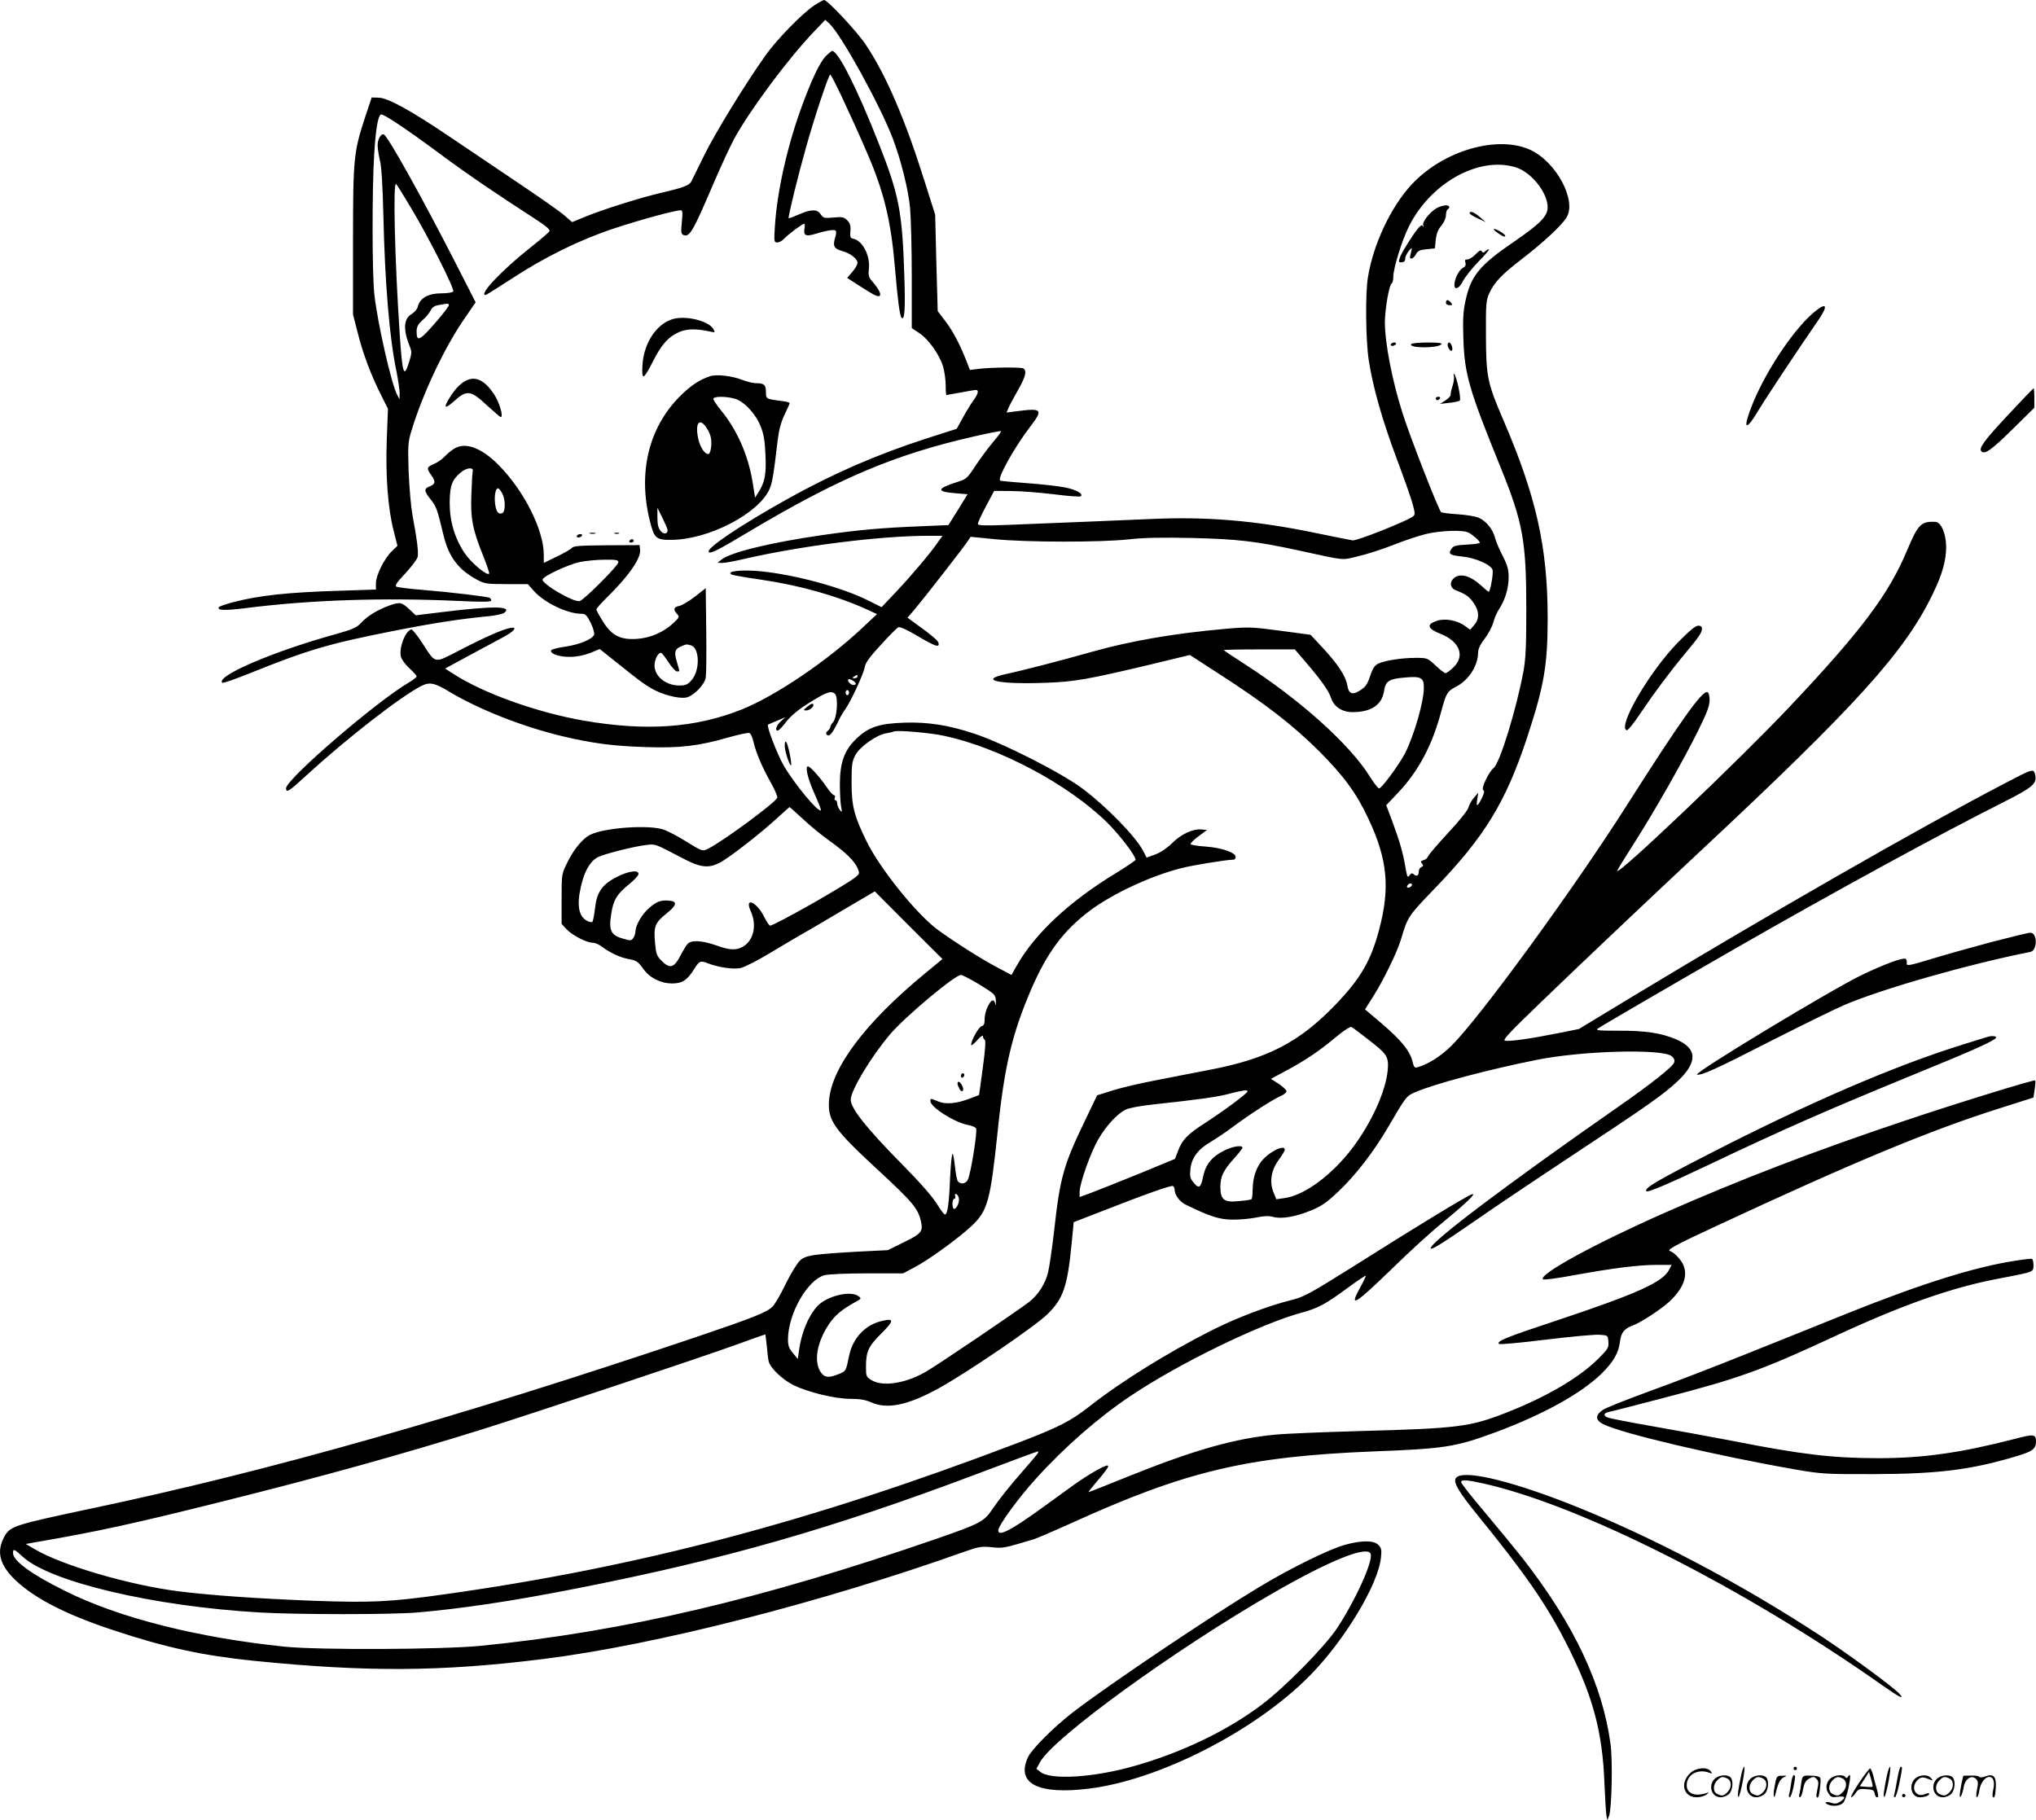 <?xml version="1.0" encoding="UTF-8"?>
<svg xmlns="http://www.w3.org/2000/svg" version="1.0" viewBox="0 0 1200.67 1073.5" preserveAspectRatio="xMidYMid meet">
  <g transform="translate(-0.315,1073) scale(0.1,-0.1)" fill="#000000" stroke="none">
    <path d="M4805 10698 c-71 -47 -221 -201 -287 -294 -120 -169 -301 -464 -364 -594 -37 -74 -69 -142 -74 -150 -11 -23 -45 -36 -169 -65 -130 -30 -352 -100 -461 -145 l-73 -30 -46 40 c-25 22 -149 109 -276 194 -126 85 -309 208 -405 273 -227 153 -360 226 -414 227 l-41 1 -38 -114 c-68 -207 -72 -243 -72 -731 l0 -435 28 -109 c30 -120 78 -249 139 -369 l39 -78 -7 -182 c-8 -213 7 -408 41 -539 l22 -87 -34 -33 c-44 -43 -93 -141 -93 -188 l0 -37 -211 -7 c-307 -9 -481 -28 -632 -68 -42 -11 -80 -24 -83 -29 -12 -19 32 -21 154 -6 385 49 811 63 1255 43 141 -7 197 -6 197 2 0 6 -4 13 -9 16 -11 7 -226 33 -396 47 -77 6 -146 15 -154 19 -11 6 2 25 52 78 36 39 69 82 73 97 6 26 -3 101 -31 250 -8 44 -18 157 -22 251 -5 159 -4 176 17 245 64 212 190 480 304 648 l74 108 -122 239 c-196 383 -392 734 -418 750 -16 10 -38 -25 -38 -62 0 -18 6 -59 14 -91 9 -38 16 -149 20 -324 9 -398 36 -725 77 -918 10 -52 19 -110 19 -130 l-1 -36 -13 25 c-34 61 -117 428 -135 592 -14 120 -14 631 -1 831 9 146 22 221 39 232 12 7 150 -85 351 -234 156 -116 312 -222 548 -375 76 -49 101 -70 95 -80 -4 -8 -55 -51 -113 -97 -169 -134 -306 -279 -263 -279 3 0 70 42 147 92 201 132 406 233 611 301 154 51 360 107 393 107 10 0 12 -15 6 -70 -6 -59 -4 -71 10 -76 36 -14 55 19 177 304 44 103 99 221 121 262 92 169 321 477 472 634 l66 69 25 -23 c70 -66 299 -482 374 -679 48 -128 90 -296 101 -407 5 -54 10 -236 10 -404 l0 -305 45 -30 c54 -36 119 -127 140 -198 8 -28 15 -77 15 -109 0 -32 2 -58 4 -58 2 0 40 7 83 15 43 8 84 15 91 15 19 0 14 -23 -14 -61 -14 -19 -42 -64 -62 -101 l-37 -67 -175 -56 c-300 -97 -554 -208 -825 -359 -284 -159 -481 -292 -462 -312 10 -11 56 12 236 120 529 315 860 455 1324 561 87 20 161 35 163 32 3 -2 -19 -32 -48 -66 -29 -34 -75 -97 -103 -139 -47 -72 -53 -78 -105 -94 -125 -40 -128 -58 -11 -67 l70 -6 -56 -91 -57 -91 -170 -7 c-221 -9 -361 -21 -575 -52 -300 -43 -543 -102 -594 -145 l-22 -18 28 -1 c16 0 76 11 135 25 337 77 797 135 1080 135 l83 0 -30 -42 c-42 -61 -142 -180 -242 -287 l-87 -92 -78 39 c-151 76 -425 151 -628 172 -94 10 -186 5 -186 -11 0 -9 21 -14 195 -40 217 -32 438 -95 605 -171 l65 -30 -78 -73 c-208 -198 -516 -407 -719 -489 -273 -109 -563 -130 -933 -66 -274 48 -586 159 -764 273 l-53 34 138 75 c77 41 167 90 201 108 70 37 93 66 43 56 -44 -8 -154 -57 -302 -134 -148 -76 -134 -79 -215 46 -30 46 -59 82 -65 80 -36 -12 -72 -106 -61 -160 3 -15 25 -46 49 -68 24 -22 44 -44 44 -49 0 -5 -20 -21 -44 -35 -192 -112 -726 -572 -726 -625 0 -30 16 -20 130 85 233 213 546 456 667 518 50 25 78 20 170 -36 171 -102 423 -202 658 -259 181 -43 302 -59 495 -65 202 -7 313 6 489 57 60 17 116 29 123 26 8 -2 20 -29 26 -58 15 -62 51 -147 105 -242 21 -38 36 -75 34 -82 -12 -29 -314 -252 -405 -299 -37 -19 -35 -19 -147 50 -39 24 -91 51 -115 60 -85 32 -354 13 -438 -30 -44 -23 -96 -86 -133 -162 -34 -69 -34 -69 -34 -216 l0 -147 30 -32 c34 -36 118 -79 154 -79 13 0 38 -11 55 -24 46 -35 107 -63 151 -71 53 -10 59 -14 93 -61 38 -52 102 -84 169 -84 59 0 88 18 130 85 30 48 36 51 80 34 64 -25 152 -37 195 -28 23 6 96 43 163 83 66 40 143 85 170 101 28 15 142 82 253 148 l204 120 199 -200 200 -199 -103 -85 c-352 -290 -551 -555 -566 -750 -8 -116 28 -168 281 -402 216 -200 244 -233 262 -314 12 -56 0 -70 -101 -119 l-95 -47 -162 -8 c-284 -16 -324 -22 -358 -55 -16 -16 -54 -78 -84 -139 -29 -61 -64 -120 -77 -132 -36 -34 -114 -65 -451 -179 -1405 -474 -2512 -788 -3552 -1008 -481 -102 -494 -106 -530 -176 -40 -79 -25 -149 48 -228 109 -116 305 -220 600 -317 308 -102 524 -149 827 -180 665 -67 1106 -65 1710 11 656 82 1634 331 2485 634 80 28 97 31 156 25 67 -7 69 -7 249 47 19 6 114 47 210 90 684 312 1045 398 1795 428 418 16 482 26 715 112 283 105 509 230 629 348 70 69 100 122 108 191 6 50 26 74 76 92 46 17 161 92 212 138 88 81 116 159 81 227 -16 30 -53 67 -75 74 -21 6 33 36 277 149 812 378 1257 563 1672 694 l195 62 7 48 c4 27 5 51 3 53 -6 6 -461 -134 -767 -237 -538 -180 -977 -349 -1423 -546 -409 -181 -740 -362 -713 -390 4 -5 86 6 182 24 237 43 383 61 488 61 l89 0 -15 -29 c-38 -73 -187 -140 -654 -296 -311 -103 -365 -125 -349 -141 4 -5 128 7 275 25 147 18 290 31 317 29 50 -3 50 -3 53 -41 3 -35 -2 -43 -60 -101 -112 -111 -300 -222 -538 -316 -220 -86 -284 -94 -865 -110 -214 -6 -439 -15 -499 -21 -238 -22 -477 -89 -865 -245 -128 -52 -235 -94 -238 -94 -3 0 15 23 39 51 64 75 81 99 75 105 -9 9 -114 -51 -202 -114 -44 -32 -132 -96 -195 -141 -177 -128 -250 -165 -250 -127 0 28 119 192 223 306 167 185 370 362 557 487 291 195 771 428 1015 493 94 26 136 49 269 147 55 40 101 71 103 69 2 -2 -13 -34 -33 -70 -68 -124 -34 -104 198 121 95 93 222 209 283 258 143 118 206 178 180 172 -24 -5 -323 -187 -712 -433 -238 -149 -283 -174 -346 -189 -142 -35 -333 -107 -486 -185 -258 -131 -534 -303 -711 -443 -115 -90 -180 -123 -425 -217 -1223 -466 -2235 -733 -3395 -895 -308 -43 -419 -48 -759 -36 -330 13 -605 32 -796 56 -290 37 -682 152 -845 247 l-55 32 50 9 c368 63 584 110 1115 243 585 146 1059 278 1530 425 314 99 1264 415 1494 498 93 34 170 61 172 61 1 0 5 -30 9 -67 3 -38 8 -78 11 -91 8 -39 83 -110 148 -142 91 -43 244 -80 335 -80 54 0 89 -6 120 -20 96 -44 219 -18 405 85 174 97 565 364 637 435 93 92 117 161 142 418 l12 124 165 64 c263 103 410 155 421 149 5 -4 9 -13 9 -21 0 -30 29 -70 62 -87 140 -69 202 -90 277 -90 42 -1 105 5 141 12 47 10 75 11 101 4 49 -14 135 1 226 39 59 24 92 47 159 111 99 93 208 234 290 374 109 187 111 189 162 211 112 49 431 134 717 191 265 54 741 67 796 22 15 -12 19 -24 15 -37 -8 -25 -132 -124 -326 -259 -668 -466 -1110 -800 -1110 -837 0 -14 64 25 256 158 93 65 342 233 554 373 468 309 562 375 644 452 122 114 120 195 -6 249 -86 37 -182 52 -337 51 -122 0 -141 2 -125 13 31 21 478 281 804 468 578 332 1208 676 1588 867 174 88 198 109 187 161 -9 39 -11 38 -185 -53 -498 -260 -1379 -765 -2171 -1243 l-335 -203 -125 -25 c-155 -31 -279 -49 -309 -44 -19 2 14 38 211 228 226 218 625 596 934 885 925 864 1211 1180 1375 1520 57 116 80 199 80 281 -1 76 -29 143 -62 146 -85 5 -104 -14 -168 -167 -108 -259 -271 -476 -691 -921 -302 -320 -1019 -1002 -1019 -970 0 4 43 74 96 157 123 192 296 497 381 669 51 103 67 145 68 179 0 28 -5 46 -13 49 -31 10 -157 -167 -480 -675 -309 -486 -861 -1243 -1027 -1408 -63 -63 -138 -111 -201 -129 -19 -6 -23 -1 -32 37 -16 61 -66 122 -180 220 l-99 84 50 79 c61 97 140 260 162 334 40 134 42 137 200 301 293 304 418 508 544 890 100 304 121 425 121 704 0 417 -67 716 -261 1167 -95 221 -102 256 -103 498 -1 189 1 209 20 251 30 65 74 111 194 203 127 98 232 196 261 243 62 100 -60 328 -213 399 -194 89 -514 -4 -700 -204 -122 -131 -227 -353 -258 -548 -16 -98 -13 -372 5 -489 24 -157 79 -351 165 -581 44 -117 87 -238 95 -271 14 -53 14 -59 -1 -70 -40 -29 -330 -144 -354 -140 -14 2 -115 22 -225 45 -349 72 -637 96 -965 81 -174 -8 -530 -22 -852 -35 -138 -5 -168 -4 -168 7 0 8 22 55 48 104 l48 90 100 -1 c54 0 167 -9 251 -19 84 -11 156 -16 160 -12 15 15 -25 38 -92 52 -39 8 -137 19 -220 25 -82 6 -156 13 -163 15 -22 8 82 196 179 322 75 98 66 107 -79 88 l-63 -8 10 24 c5 13 30 60 55 104 47 81 56 118 34 132 -14 8 -173 7 -259 -2 l-56 -7 -23 59 c-40 101 -81 176 -125 233 l-42 55 -8 284 -7 285 -65 205 c-115 364 -226 621 -344 797 -50 76 -226 264 -246 264 -5 0 -32 -15 -58 -32z m4134 -954 c93 -27 191 -149 191 -237 0 -51 -43 -95 -189 -196 -215 -146 -264 -206 -297 -361 -12 -57 -15 -110 -11 -220 7 -209 34 -300 221 -760 130 -321 150 -431 150 -830 0 -218 -3 -295 -17 -370 -41 -221 -139 -541 -176 -570 -29 -23 -75 -121 -61 -130 9 -5 6 -18 -9 -49 -26 -51 -34 -52 -26 -3 l6 37 -26 -30 c-14 -16 -28 -42 -32 -57 -3 -16 -53 -78 -119 -149 -62 -67 -116 -130 -119 -139 -3 -10 -15 -20 -27 -23 -17 -5 -19 -9 -9 -20 9 -12 8 -16 -4 -21 -8 -3 -15 -14 -15 -24 0 -26 -11 -34 -28 -20 -11 10 -17 9 -27 -5 -11 -16 -14 -9 -24 50 -15 87 -35 155 -78 271 l-35 93 74 78 c118 126 199 279 252 481 28 103 35 114 86 140 75 39 130 124 130 204 0 18 14 48 39 80 22 28 44 71 51 96 6 25 22 61 35 80 34 51 55 123 55 186 0 44 -7 70 -34 123 -19 36 -40 85 -46 108 -13 52 -53 101 -98 120 -19 8 -74 17 -123 20 -48 3 -92 9 -97 12 -13 8 -183 443 -226 579 -63 195 -106 420 -106 543 1 79 26 223 40 227 5 2 10 21 10 43 0 47 51 212 91 292 127 257 411 416 628 351z m-6512 -240 c102 -170 258 -478 249 -493 -4 -6 -34 -11 -70 -11 -75 0 -125 -27 -138 -75 -4 -18 -20 -37 -37 -47 -48 -27 -52 -92 -10 -195 11 -27 10 -40 -5 -87 -31 -101 -40 -75 -56 169 -29 435 -40 899 -21 880 6 -6 45 -69 88 -141z m223 -574 c0 -6 -30 -46 -66 -88 -106 -123 -124 -133 -124 -67 0 27 8 42 35 67 20 17 41 43 48 57 8 18 23 28 47 32 55 10 60 10 60 -1z m6013 -1341 c27 -14 67 -50 67 -60 0 -4 -34 -9 -76 -11 -61 -3 -79 -7 -90 -23 -23 -31 -12 -40 60 -47 77 -7 172 -48 181 -79 6 -19 -13 -129 -23 -129 -3 0 -24 18 -47 39 -57 52 -114 70 -150 47 -35 -23 -34 -63 3 -77 62 -25 77 -36 104 -73 35 -49 37 -95 5 -132 l-24 -28 -30 22 c-47 34 -119 47 -168 30 -62 -21 -54 -46 25 -77 112 -45 144 -131 74 -197 -19 -19 -40 -34 -46 -34 -6 0 -33 20 -59 45 -47 44 -49 45 -116 45 -85 0 -187 -16 -224 -35 -20 -11 -32 -29 -46 -72 -14 -44 -26 -63 -53 -81 -51 -34 -73 -27 -82 28 -9 53 -57 126 -149 224 l-67 72 -178 24 c-165 22 -188 23 -316 12 -305 -27 -561 -70 -798 -137 -180 -51 -413 -111 -502 -130 -168 -36 -50 -62 232 -52 170 6 249 20 627 110 l223 54 176 -114 c264 -170 430 -298 585 -452 148 -149 221 -248 293 -402 112 -238 128 -408 61 -656 -48 -181 -110 -286 -255 -437 -214 -223 -401 -320 -745 -386 -82 -16 -224 -43 -314 -61 -90 -17 -205 -44 -256 -60 l-92 -29 -71 -148 c-127 -263 -148 -338 -182 -647 -12 -104 -28 -216 -36 -248 -16 -68 -58 -133 -111 -175 -70 -54 -557 -384 -618 -417 -119 -66 -248 -84 -312 -45 -31 19 -33 23 -33 77 0 92 13 121 91 199 75 75 76 90 6 74 -101 -22 -176 -102 -197 -208 -18 -88 -18 -89 -61 -106 -61 -25 -86 -21 -109 16 -38 63 -18 173 50 276 38 56 76 88 161 135 32 18 33 19 14 33 -48 35 -191 -1 -244 -62 -53 -59 -92 -156 -106 -259 l-7 -50 -29 35 c-23 27 -29 44 -29 80 0 150 114 351 215 379 23 6 129 11 252 11 l212 0 66 35 c81 42 255 168 334 241 98 90 114 148 156 547 40 395 86 589 200 854 94 216 189 344 344 461 133 100 359 206 541 252 71 18 262 49 308 50 6 0 12 7 12 16 0 26 -82 54 -175 61 -47 3 -88 10 -91 14 -2 5 18 25 46 46 l51 38 -32 3 c-50 5 -119 -27 -172 -79 -29 -29 -68 -56 -100 -68 l-52 -19 -20 39 c-44 85 -217 262 -358 368 -126 94 -468 268 -641 325 -149 49 -268 68 -406 64 -154 -5 -216 -26 -289 -97 -68 -66 -94 -137 -95 -261 0 -52 3 -113 7 -135 7 -37 6 -39 -8 -21 -8 11 -15 28 -15 38 0 10 -4 18 -10 18 -5 0 -7 7 -4 15 4 8 1 15 -4 15 -6 0 -26 21 -43 47 -42 61 -98 123 -111 123 -19 0 -1 -74 40 -165 22 -49 39 -92 36 -94 -15 -15 -158 158 -221 267 -37 66 -100 229 -91 238 2 1 26 12 53 23 l50 21 -27 -24 c-28 -25 -38 -61 -15 -54 6 3 29 27 49 54 25 32 68 68 130 107 104 65 131 75 154 56 22 -18 14 -141 -10 -168 -9 -9 -16 -22 -16 -28 0 -6 -7 -16 -15 -23 -12 -10 -13 -16 -5 -24 14 -13 32 9 64 74 11 25 31 60 44 77 33 47 110 212 115 250 4 24 30 60 94 129 48 53 95 100 103 104 10 5 47 -11 114 -51 105 -62 130 -70 124 -42 -3 16 -38 45 -154 129 l-29 21 42 49 c46 54 289 365 314 404 l16 24 144 -14 c188 -19 625 -19 789 -1 90 10 195 12 375 8 262 -6 375 -19 620 -72 290 -63 257 -60 356 -36 49 11 142 41 206 66 65 26 152 55 193 65 85 21 220 26 253 9z m-965 -758 c94 -109 140 -173 154 -216 17 -53 66 -85 127 -85 110 0 174 43 186 124 9 59 28 72 122 80 95 9 113 0 113 -59 0 -82 -56 -277 -110 -386 -34 -66 -139 -209 -154 -209 -6 0 -30 31 -54 69 -117 189 -412 455 -743 667 -66 42 -119 78 -119 80 0 2 94 4 210 4 l209 0 59 -69z m-2638 -91 c0 -5 -8 -10 -17 -10 -15 0 -16 2 -3 10 19 12 20 12 20 0z m-10 -42 c0 -5 -6 -8 -14 -8 -16 0 -38 24 -30 33 7 7 44 -14 44 -25z m-40 -53 c0 -8 -4 -15 -10 -15 -5 0 -10 7 -10 15 0 8 5 15 10 15 6 0 10 -7 10 -15z m563 -255 c327 -71 730 -286 958 -510 75 -74 169 -197 169 -221 0 -4 -51 -38 -112 -76 -279 -169 -482 -359 -590 -550 l-30 -53 -83 44 c-97 51 -249 148 -350 221 -125 92 -340 358 -420 520 -75 152 -90 212 -90 350 0 105 3 125 22 161 26 50 126 120 181 129 20 4 42 8 47 11 22 9 215 -8 298 -26z m-834 -491 c42 -40 112 -97 156 -128 93 -66 147 -118 166 -162 12 -30 11 -33 -12 -52 -59 -48 -482 -288 -505 -286 -5 0 -20 23 -34 51 -44 89 -119 122 -80 35 39 -84 17 -177 -49 -212 -41 -21 -75 -19 -156 10 -84 29 -145 32 -167 8 -9 -10 -25 -37 -37 -59 -41 -83 -66 -91 -116 -41 -29 29 -33 40 -39 107 -9 95 0 118 66 171 62 49 68 73 19 77 -51 5 -77 -5 -123 -46 -42 -38 -77 -100 -78 -138 0 -11 -6 -28 -13 -37 -11 -16 -16 -16 -63 -2 -69 20 -82 49 -66 147 12 80 34 116 106 174 28 22 52 48 54 57 6 29 -59 21 -129 -16 -86 -44 -117 -90 -127 -185 -5 -39 -11 -75 -16 -79 -4 -4 -19 -1 -34 8 -40 22 -54 76 -42 154 19 117 56 192 109 220 36 18 212 63 282 71 60 7 50 10 222 -80 100 -52 146 -58 211 -26 51 24 247 177 341 264 39 36 72 65 74 66 2 0 38 -32 80 -71z m3591 -388 c0 -5 -7 -11 -15 -15 -15 -5 -20 5 -8 17 9 10 23 9 23 -2z m-2550 -588 c92 -57 94 -59 96 -98 1 -22 0 -30 -3 -17 -2 12 -9 22 -14 22 -19 0 -49 -66 -49 -106 0 -32 -4 -43 -18 -46 -18 -5 -62 -85 -62 -110 1 -7 16 5 35 26 22 25 35 33 35 23 0 -8 5 -17 10 -19 7 -2 4 -57 -11 -165 l-22 -161 -54 -21 c-79 -30 -142 -36 -187 -17 -47 19 -46 19 -46 2 0 -36 142 -126 222 -141 21 -4 41 -12 47 -19 10 -13 -31 -272 -49 -305 -12 -23 -42 -28 -58 -8 -5 6 -13 45 -17 85 -4 39 -10 74 -14 77 -5 2 -11 -62 -15 -143 -6 -153 -15 -212 -30 -215 -5 -1 -26 27 -48 63 -25 41 -99 126 -202 230 -213 216 -306 333 -306 384 0 55 122 257 234 388 90 105 381 348 416 348 9 0 58 -26 110 -57z m2287 -320 c118 -91 126 -104 120 -183 -11 -126 -97 -315 -213 -467 -121 -157 -281 -274 -396 -289 l-48 -7 -16 39 c-26 62 -15 131 29 192 20 27 37 55 37 61 0 36 -102 -17 -143 -75 -32 -46 -46 -97 -47 -166 0 -26 -3 -49 -7 -51 -5 -3 -38 -8 -75 -11 -86 -9 -108 8 -108 84 0 62 18 98 81 168 27 30 49 58 49 63 0 17 -56 9 -108 -17 -72 -36 -109 -81 -124 -154 -13 -67 -26 -74 -58 -32 -18 21 -21 36 -17 74 6 68 44 119 119 163 35 21 95 61 133 90 95 71 236 162 279 180 20 9 36 21 36 29 0 7 -21 27 -46 44 l-46 29 87 47 c113 60 201 119 298 201 45 37 83 62 90 58 7 -3 49 -35 94 -70z m-707 -310 c0 -11 -146 -119 -250 -186 -103 -66 -135 -99 -159 -163 l-19 -49 -208 -86 c-115 -47 -242 -97 -281 -112 l-73 -27 0 31 c0 50 67 238 112 313 45 77 109 146 158 171 18 10 87 23 163 31 276 30 384 45 452 64 78 20 105 24 105 13z m-1702 -631 c4 -24 -14 -62 -28 -62 -6 0 -10 14 -10 30 0 17 5 30 11 30 6 0 8 7 5 16 -4 10 -1 14 6 12 7 -3 14 -14 16 -26z m461 -1509 c-7 -10 -43 -52 -79 -93 -90 -103 -139 -165 -186 -233 -48 -71 -73 -84 -327 -172 -1034 -358 -1845 -548 -2692 -632 -230 -22 -948 -25 -1150 -5 -518 53 -983 171 -1300 330 -200 99 -305 177 -305 223 0 27 7 24 57 -22 162 -149 772 -293 1398 -329 221 -13 777 -13 930 0 262 23 554 66 935 141 877 172 1505 352 2370 678 190 72 349 131 354 131 5 0 2 -8 -5 -17z M8478 9504 c-40 -22 -88 -81 -82 -101 4 -13 3 -14 -3 -5 -7 9 -20 -3 -50 -45 -51 -75 -79 -123 -87 -150 -6 -18 -3 -22 14 -20 13 1 20 8 20 22 0 11 10 31 21 45 22 26 22 26 8 -30 -6 -25 21 -17 34 10 10 20 22 26 62 30 l50 5 5 51 c4 35 13 60 33 83 16 19 27 45 27 61 0 16 5 32 10 35 18 11 11 25 -12 24 -13 -1 -35 -7 -50 -15z M8670 9472 c0 -4 21 -18 48 -30 l47 -22 -35 30 c-33 29 -60 39 -60 22z M8825 9364 c34 -26 55 -36 55 -25 0 10 -51 41 -67 41 -4 0 1 -8 12 -16z M8705 9230 c-16 -16 -37 -30 -48 -30 -14 0 -17 -5 -12 -19 4 -14 0 -23 -15 -31 -23 -12 -50 -66 -50 -100 0 -34 29 -22 51 23 12 23 53 75 92 115 39 39 66 72 61 72 -6 0 -16 -6 -22 -12 -10 -10 -14 -10 -21 0 -5 9 -15 4 -36 -18z M8530 8945 c0 -9 9 -15 21 -15 18 0 19 2 9 15 -7 8 -16 15 -21 15 -5 0 -9 -7 -9 -15z M8205 8700 c-3 -5 1 -10 9 -10 8 0 18 5 21 10 3 6 -1 10 -9 10 -8 0 -18 -4 -21 -10z M8325 8700 c-15 -24 154 -25 178 -1 8 8 -15 11 -80 11 -51 0 -95 -4 -98 -10z M8540 8698 c0 -19 18 -43 25 -36 9 9 -4 48 -16 48 -5 0 -9 -6 -9 -12z M8577 8512 c3 -11 -1 -38 -8 -59 -7 -21 -12 -44 -11 -50 2 -7 -12 -22 -30 -34 l-33 -21 54 6 c30 3 58 9 63 14 9 9 -18 140 -33 156 -4 5 -5 0 -2 -12z M8470 8380 c0 -5 4 -10 9 -10 6 0 13 5 16 10 3 6 -1 10 -9 10 -9 0 -16 -4 -16 -10z M4761 6560 c-21 -18 -21 -20 -4 -20 19 0 43 18 43 32 0 13 -13 9 -39 -12z M4631 6330 c0 -36 37 -139 38 -108 1 28 -20 122 -30 133 -5 5 -9 -5 -8 -25z M5670 4384 c0 -8 5 -12 10 -9 6 3 10 10 10 16 0 5 -4 9 -10 9 -5 0 -10 -7 -10 -16z M5650 4339 c0 -6 5 -19 11 -30 15 -28 31 -13 17 16 -11 25 -28 34 -28 14z M4872 10398 c-36 -39 -84 -139 -146 -311 -82 -227 -140 -488 -153 -689 -6 -93 -5 -98 14 -98 11 0 28 9 39 21 22 24 108 89 119 89 4 0 5 -11 3 -24 -8 -43 5 -52 54 -38 72 22 116 29 127 23 7 -5 7 -18 -1 -43 -15 -49 -6 -65 40 -78 49 -13 92 -46 92 -70 0 -11 -14 -35 -31 -54 l-30 -35 68 -44 c92 -59 112 -69 123 -62 12 8 -3 38 -40 82 -24 27 -27 37 -23 77 9 78 -37 167 -92 178 -17 3 -20 10 -17 45 3 32 -2 47 -19 64 -19 19 -29 21 -81 16 -54 -5 -60 -3 -75 19 -20 31 -56 31 -129 -1 -32 -14 -59 -24 -60 -22 -5 5 56 254 102 416 48 173 134 431 143 431 9 0 122 -240 219 -465 97 -224 139 -395 162 -665 17 -199 29 -293 40 -304 18 -18 23 51 16 253 -12 373 -31 472 -151 776 -127 323 -239 545 -275 545 -3 0 -20 -15 -38 -32z M10710 8896 c-118 -93 -285 -339 -369 -542 -63 -155 -48 -178 31 -46 50 83 233 358 348 525 64 91 59 118 -10 63z M3967 8847 c-94 -30 -166 -140 -175 -267 -3 -48 -1 -70 7 -70 6 0 31 40 55 89 51 101 91 145 155 173 46 20 103 20 185 2 26 -6 27 -5 17 14 -27 50 -167 84 -244 59z M4190 8511 c-61 -20 -117 -57 -179 -120 -183 -185 -247 -450 -175 -735 25 -101 37 -111 126 -110 219 1 514 154 579 299 16 37 23 74 49 294 7 58 20 104 40 146 17 34 30 64 30 68 0 3 -21 9 -47 12 -94 12 -93 12 -93 54 0 42 -11 51 -60 51 -16 0 -52 9 -81 20 -58 23 -152 34 -189 21z m145 -132 c55 -15 124 -88 154 -164 18 -45 25 -87 28 -165 6 -113 -3 -163 -39 -220 l-22 -35 -16 100 c-27 156 -92 302 -185 415 -25 30 -45 61 -45 67 0 16 70 17 125 2z m-158 -184 c17 -30 22 -53 21 -89 -2 -27 -8 -51 -15 -53 -21 -7 -52 39 -63 93 -20 97 13 126 57 49z m-237 -592 c0 -24 -24 -26 -42 -3 -13 16 -18 39 -18 79 l0 56 30 -60 c16 -33 30 -65 30 -72z M2760 8489 c-35 -14 -68 -46 -101 -98 -44 -68 -35 -78 22 -27 75 68 98 65 193 -24 42 -38 79 -70 82 -70 18 0 -8 88 -40 136 -52 77 -103 105 -156 83z M11850 8288 c-145 -155 -180 -202 -162 -220 20 -20 59 8 184 131 l128 126 0 58 c0 31 -2 57 -4 57 -2 0 -68 -68 -146 -152z M2679 8082 c-15 -9 -40 -30 -55 -46 -16 -16 -43 -35 -61 -42 -44 -19 -46 -26 -16 -67 27 -38 24 -53 -13 -67 -32 -13 -30 -27 10 -77 33 -42 37 -54 75 -211 31 -128 88 -203 201 -263 41 -22 58 -24 170 -24 l126 0 38 -43 c62 -68 196 -132 278 -132 24 0 32 -8 55 -54 14 -29 23 -61 20 -69 -10 -27 -87 -59 -171 -71 -44 -6 -81 -16 -83 -22 -7 -20 49 -39 112 -38 40 0 82 9 119 23 l56 23 93 -74 c132 -106 166 -132 217 -161 59 -34 155 -59 199 -51 43 8 108 74 116 117 3 18 5 144 3 280 l-3 248 -64 -50 c-35 -27 -77 -52 -93 -55 -32 -6 -36 -21 -12 -47 15 -17 14 -20 -22 -54 -60 -55 -134 -87 -214 -93 -97 -7 -149 19 -201 102 -21 34 -39 66 -39 71 0 6 30 40 66 75 126 124 198 228 192 278 l-3 27 -194 -1 c-154 -1 -196 -4 -205 -15 -6 -8 -46 -31 -88 -51 l-78 -38 0 48 c0 147 -118 381 -269 532 -102 102 -197 135 -262 92z m112 -132 c-2 -8 -6 -69 -8 -135 -6 -141 7 -208 68 -359 22 -55 38 -103 37 -108 -7 -20 -104 60 -143 117 -60 89 -90 189 -90 300 1 101 13 135 66 179 34 29 77 32 70 6z m174 -130 c20 -39 20 -109 -1 -117 -22 -8 -35 9 -41 55 -6 46 2 92 17 92 5 0 16 -13 25 -30z m685 -406 c0 -19 -200 -220 -228 -229 -34 -10 -228 103 -219 128 6 20 150 87 218 102 35 7 101 14 147 14 68 1 82 -2 82 -15z m427 -490 c53 -14 55 -149 4 -206 -23 -26 -35 -31 -72 -31 -86 0 -155 63 -145 131 5 34 22 62 37 62 5 0 24 -25 44 -55 19 -30 42 -55 50 -55 18 0 18 -5 -1 59 -17 57 -11 75 31 91 25 11 26 11 52 4z M3483 7583 c9 -2 23 -2 30 0 6 3 -1 5 -18 5 -16 0 -22 -2 -12 -5z M3628 7583 c6 -2 18 -2 25 0 6 3 1 5 -13 5 -14 0 -19 -2 -12 -5z M3405 7570 c-3 -5 1 -10 9 -10 8 0 18 5 21 10 3 6 -1 10 -9 10 -8 0 -18 -4 -21 -10z M3715 7540 c-3 -5 1 -10 9 -10 9 0 16 5 16 10 0 6 -4 10 -9 10 -6 0 -13 -4 -16 -10z M2303 7160 c-69 -24 -132 -62 -170 -103 -27 -29 -50 -39 -150 -67 -369 -102 -709 -248 -669 -287 3 -4 77 22 164 57 346 139 466 174 851 250 239 47 392 70 558 86 40 4 81 13 90 20 52 40 -67 41 -367 4 l-155 -19 -35 33 c-47 44 -58 47 -117 26z M9900 6943 c-170 -174 -360 -500 -304 -520 7 -2 42 41 79 97 82 122 176 248 265 355 83 99 100 125 100 147 0 12 -8 18 -22 18 -16 0 -53 -31 -118 -97z M11751 5175 c-112 -30 -263 -72 -335 -94 -162 -49 -172 -51 -168 -29 1 9 -2 19 -7 23 -15 9 -124 -31 -256 -94 -179 -86 -1002 -583 -974 -589 28 -5 114 34 444 203 176 89 367 183 425 208 229 97 726 239 1097 313 42 8 42 115 -1 113 -11 0 -113 -25 -225 -54z M11725 4615 c-5 -2 -71 -22 -145 -45 -400 -124 -904 -341 -1485 -639 -333 -171 -399 -210 -382 -227 8 -8 135 46 377 161 435 207 684 316 1205 530 337 137 468 196 479 214 7 10 -24 14 -49 6z M11885 3294 c-239 -37 -548 -134 -985 -309 -140 -57 -406 -163 -590 -237 -184 -74 -445 -175 -579 -223 -134 -49 -258 -98 -275 -110 -46 -31 -46 -60 1 -84 108 -55 661 -185 1141 -269 148 -25 173 -27 457 -26 383 1 578 26 851 109 83 25 104 42 104 82 -1 46 -11 47 -136 14 -312 -80 -531 -111 -794 -111 -269 0 -454 22 -855 101 -137 26 -354 66 -481 88 -126 22 -243 45 -258 50 -30 12 -28 26 6 34 13 2 155 39 317 81 454 118 581 164 1012 364 402 187 698 291 974 342 66 12 138 27 160 33 37 11 40 15 40 46 0 19 -4 35 -10 37 -5 1 -50 -4 -100 -12z M8590 2014 c-20 -23 12 -79 130 -224 273 -336 397 -514 511 -735 162 -313 223 -531 234 -847 4 -90 9 -174 12 -188 l5 -25 10 25 c16 40 22 325 9 422 -47 353 -217 711 -519 1098 -50 63 -152 187 -226 275 -75 88 -136 166 -136 173 0 17 30 15 130 -7 579 -130 1538 -615 2360 -1195 95 -67 128 -83 94 -45 -33 37 -289 225 -452 333 -485 319 -1023 602 -1506 791 -354 138 -616 198 -656 149z M7935 1619 c-96 -27 -320 -137 -506 -249 -291 -175 -890 -578 -1099 -739 -114 -88 -242 -217 -265 -265 -71 -155 59 -222 360 -185 415 51 982 341 1302 666 206 209 404 538 420 697 5 46 2 57 -16 75 -27 27 -99 27 -196 0z m151 -53 c16 -42 -89 -274 -198 -439 -75 -112 -308 -349 -448 -454 -202 -151 -463 -277 -742 -357 -243 -70 -499 -86 -560 -36 l-23 18 20 37 c76 144 800 669 1380 1002 332 191 552 279 571 229z M10271 260 c-18 -85 -24 -135 -15 -127 12 11 43 177 33 177 -4 0 -12 -22 -18 -50z M10580 300 c0 -5 5 -10 10 -10 6 0 10 5 10 10 0 6 -4 10 -10 10 -5 0 -10 -4 -10 -10z M11131 260 c-18 -85 -24 -135 -15 -127 12 11 43 177 33 177 -4 0 -12 -22 -18 -50z M11191 233 c-7 -42 -15 -82 -18 -90 -3 -7 -1 -13 5 -13 5 0 17 37 26 83 19 95 19 97 8 97 -4 0 -14 -34 -21 -77z M9971 273 c-63 -59 -40 -143 38 -143 20 0 46 7 57 16 18 14 18 15 -6 7 -64 -19 -110 0 -110 48 0 61 63 98 130 75 22 -8 23 -7 11 8 -22 27 -85 21 -120 -11z M10966 215 c-31 -47 -52 -85 -46 -85 5 0 17 11 26 25 15 23 23 26 63 23 39 -3 46 -6 49 -25 2 -13 8 -23 13 -23 11 0 11 6 0 50 -6 19 -15 54 -21 78 -6 23 -14 42 -19 42 -4 0 -33 -38 -65 -85z m80 -22 c-2 -3 -20 -3 -40 -1 l-35 3 27 42 27 43 12 -42 c7 -23 11 -43 9 -45z M10123 245 c-50 -35 -31 -115 27 -115 17 0 39 9 50 20 22 22 27 79 8 98 -16 16 -59 15 -85 -3z m68 -5 c25 -14 25 -54 -1 -80 -23 -23 -33 -24 -61 -10 -25 14 -25 54 1 80 23 23 33 24 61 10z M10333 245 c-50 -35 -31 -115 27 -115 17 0 39 9 50 20 22 22 27 79 8 98 -16 16 -59 15 -85 -3z m68 -5 c25 -14 25 -54 -1 -80 -23 -23 -33 -24 -61 -10 -25 14 -25 54 1 80 23 23 33 24 61 10z M10470 203 c-12 -56 -8 -100 5 -48 13 57 26 83 48 93 20 9 19 10 -10 9 -31 0 -33 -2 -43 -54z M10566 213 c-4 -27 -9 -56 -12 -65 -3 -10 -1 -18 4 -18 5 0 14 26 21 57 13 68 13 73 2 73 -5 0 -12 -21 -15 -47z M10625 211 c-3 -25 -8 -54 -11 -63 -3 -10 -1 -18 4 -18 6 0 14 21 18 47 7 36 15 51 36 63 25 13 29 13 43 -1 13 -13 14 -24 6 -60 -9 -41 -8 -59 5 -47 3 3 8 31 11 61 5 53 4 56 -18 61 -13 3 -38 4 -56 4 -29 -1 -32 -4 -38 -47z M10803 245 c-30 -21 -38 -62 -17 -92 14 -22 21 -25 55 -20 45 6 50 -5 14 -29 -20 -13 -31 -14 -55 -6 -30 11 -44 -1 -14 -12 30 -12 71 -6 87 12 9 10 23 49 31 87 14 68 13 93 -3 66 -6 -9 -11 -10 -15 -2 -10 16 -58 14 -83 -4z m68 -5 c25 -14 25 -54 -1 -80 -23 -23 -33 -24 -61 -10 -25 14 -25 54 1 80 23 23 33 24 61 10z M11303 245 c-47 -33 -32 -115 21 -115 31 0 56 10 56 21 0 5 -11 4 -24 -2 -55 -25 -89 38 -45 82 20 20 31 21 74 3 18 -7 18 -6 6 9 -17 21 -59 22 -88 2z M11433 245 c-50 -35 -31 -115 27 -115 17 0 39 9 50 20 22 22 27 79 8 98 -16 16 -59 15 -85 -3z m68 -5 c25 -14 25 -54 -1 -80 -23 -23 -33 -24 -61 -10 -25 14 -25 54 1 80 23 23 33 24 61 10z M11570 208 c-5 -27 -10 -57 -10 -66 1 -27 16 5 24 51 9 47 47 71 72 45 13 -13 14 -24 6 -62 -5 -25 -6 -46 -1 -46 5 0 12 19 15 42 7 43 33 78 59 78 23 0 33 -29 23 -73 -5 -22 -6 -42 -3 -45 10 -11 15 6 18 58 3 64 -15 81 -63 63 -18 -7 -32 -7 -36 -2 -3 5 -25 8 -49 7 l-44 -1 -11 -49z M11220 140 c0 -5 5 -10 10 -10 6 0 10 5 10 10 0 6 -4 10 -10 10 -5 0 -10 -4 -10 -10z"></path>
  </g>
</svg>
